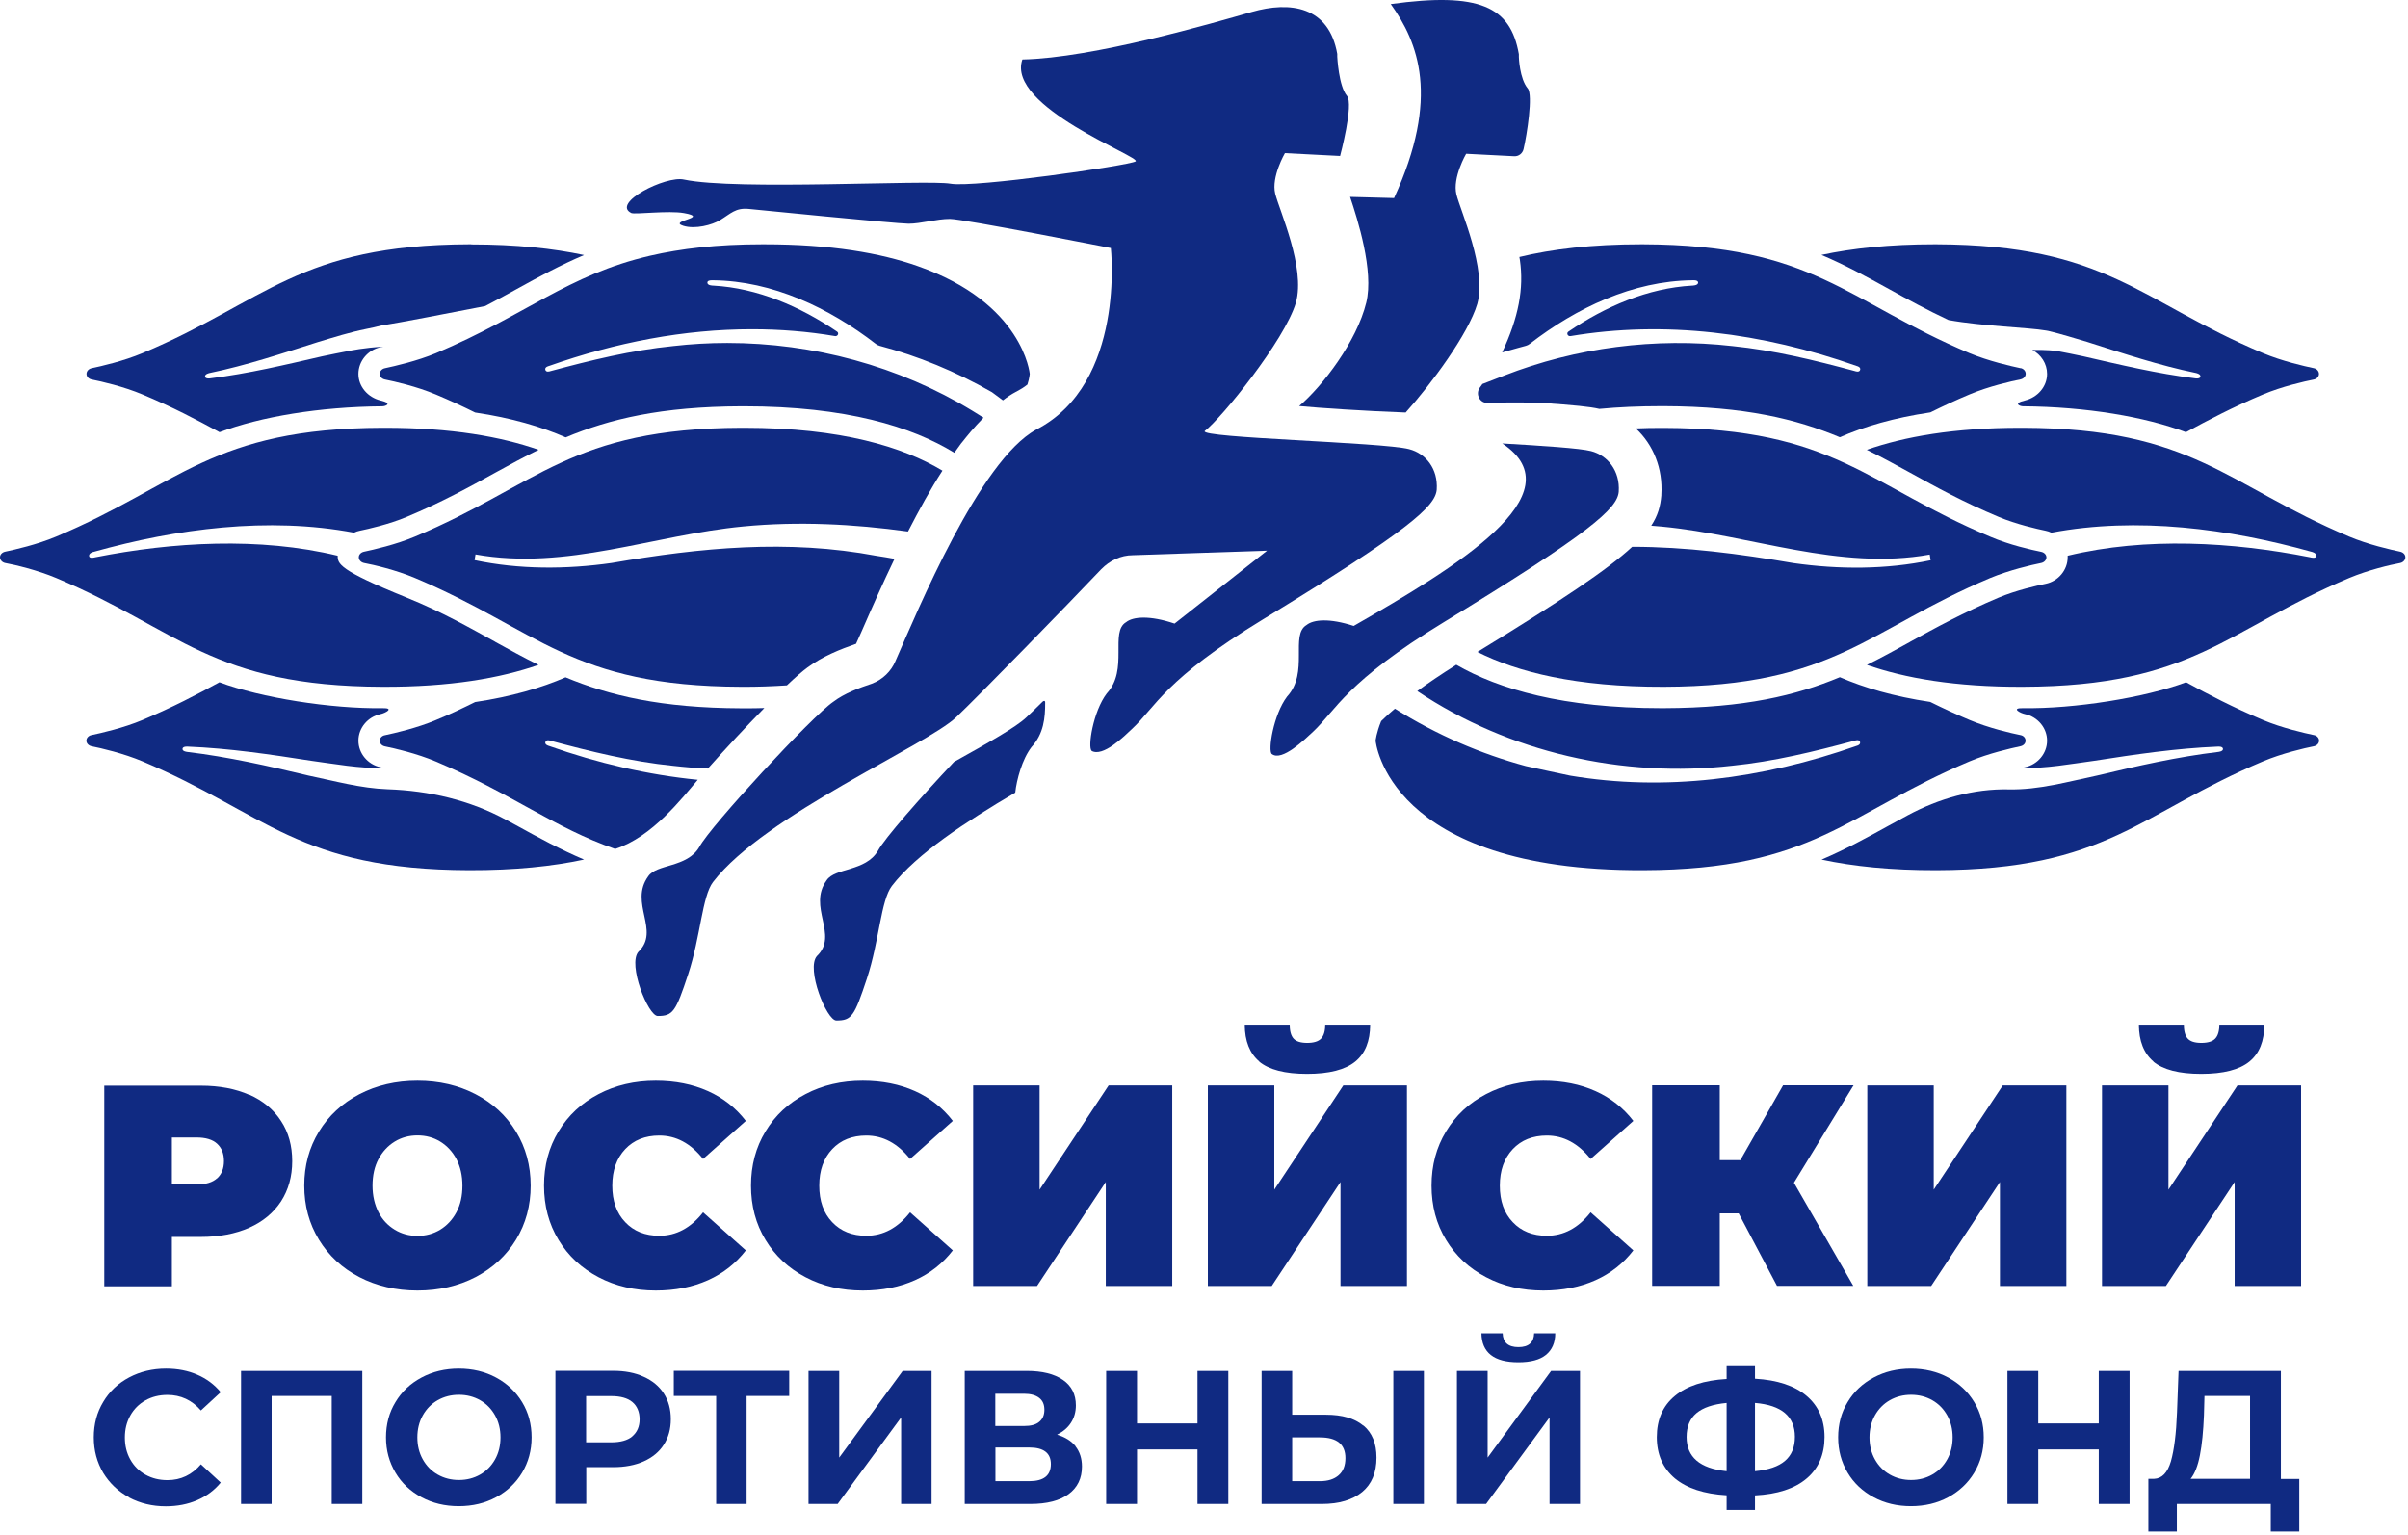 <?xml version="1.0" encoding="UTF-8"?> <svg xmlns="http://www.w3.org/2000/svg" viewBox="0 0 171.00 109.00" data-guides="{&quot;vertical&quot;:[],&quot;horizontal&quot;:[]}"><defs></defs><path fill="#102a82" stroke="none" fill-opacity="1" stroke-width="1" stroke-opacity="1" color="rgb(51, 51, 51)" id="tSvgda4da187f2" title="Path 79" d="M17.698 77.748C18.673 78.18 19.427 78.806 19.96 79.625C20.494 80.434 20.751 81.391 20.751 82.476C20.751 83.561 20.485 84.509 19.96 85.328C19.427 86.137 18.682 86.763 17.698 87.204C16.723 87.636 15.573 87.857 14.257 87.857C13.574 87.857 12.89 87.857 12.206 87.857C12.206 89.025 12.206 90.194 12.206 91.362C10.606 91.362 9.005 91.362 7.405 91.362C7.405 86.612 7.405 81.863 7.405 77.114C9.692 77.114 11.979 77.114 14.267 77.114C15.582 77.114 16.732 77.334 17.707 77.767C17.704 77.76 17.701 77.754 17.698 77.748ZM15.416 83.7C15.738 83.405 15.904 83 15.904 82.467C15.904 81.933 15.738 81.529 15.416 81.234C15.094 80.94 14.607 80.793 13.954 80.793C13.371 80.793 12.789 80.793 12.206 80.793C12.206 81.906 12.206 83.019 12.206 84.132C12.789 84.132 13.371 84.132 13.954 84.132C14.607 84.132 15.094 83.985 15.416 83.69C15.416 83.693 15.416 83.696 15.416 83.7Z"></path><path fill="#102a82" stroke="none" fill-opacity="1" stroke-width="1" stroke-opacity="1" color="rgb(51, 51, 51)" id="tSvga6a775f712" title="Path 80" d="M25.516 90.709C24.293 90.074 23.336 89.182 22.646 88.05C21.956 86.919 21.607 85.641 21.607 84.215C21.607 82.789 21.956 81.51 22.646 80.379C23.336 79.248 24.293 78.365 25.516 77.721C26.739 77.086 28.11 76.764 29.646 76.764C31.182 76.764 32.553 77.086 33.776 77.721C34.999 78.356 35.956 79.248 36.646 80.379C37.336 81.51 37.685 82.789 37.685 84.215C37.685 85.641 37.336 86.919 36.646 88.05C35.956 89.182 34.999 90.065 33.776 90.709C32.553 91.343 31.173 91.665 29.646 91.665C28.119 91.665 26.739 91.343 25.516 90.709ZM31.265 87.342C31.743 87.048 32.13 86.634 32.415 86.1C32.7 85.567 32.838 84.941 32.838 84.215C32.838 83.488 32.691 82.872 32.415 82.329C32.13 81.796 31.743 81.382 31.265 81.087C30.787 80.793 30.244 80.646 29.646 80.646C29.048 80.646 28.506 80.793 28.027 81.087C27.549 81.382 27.163 81.796 26.877 82.329C26.592 82.863 26.454 83.497 26.454 84.215C26.454 84.932 26.602 85.558 26.877 86.1C27.153 86.643 27.549 87.048 28.027 87.342C28.506 87.636 29.048 87.784 29.646 87.784C30.244 87.784 30.777 87.636 31.265 87.342Z"></path><path fill="#102a82" stroke="none" fill-opacity="1" stroke-width="1" stroke-opacity="1" color="rgb(51, 51, 51)" id="tSvg4fa9d04f78" title="Path 81" d="M42.505 90.718C41.3 90.083 40.353 89.209 39.663 88.069C38.973 86.938 38.633 85.65 38.633 84.215C38.633 82.78 38.973 81.492 39.663 80.361C40.344 79.229 41.291 78.346 42.505 77.712C43.71 77.077 45.072 76.764 46.571 76.764C47.951 76.764 49.192 77.013 50.278 77.5C51.363 77.987 52.255 78.696 52.964 79.616C51.952 80.517 50.94 81.418 49.928 82.32C49.045 81.207 48.006 80.655 46.819 80.655C45.817 80.655 45.007 80.977 44.4 81.621C43.793 82.265 43.48 83.129 43.48 84.215C43.48 85.3 43.784 86.165 44.4 86.809C45.007 87.453 45.817 87.775 46.819 87.775C48.015 87.775 49.054 87.223 49.928 86.11C50.94 87.011 51.952 87.912 52.964 88.814C52.255 89.734 51.363 90.442 50.278 90.93C49.192 91.417 47.96 91.665 46.571 91.665C45.062 91.665 43.71 91.353 42.505 90.718Z"></path><path fill="#102a82" stroke="none" fill-opacity="1" stroke-width="1" stroke-opacity="1" color="rgb(51, 51, 51)" id="tSvg1719e529fb8" title="Path 82" d="M57.204 90.718C55.999 90.083 55.052 89.209 54.362 88.069C53.672 86.938 53.332 85.65 53.332 84.215C53.332 82.78 53.672 81.492 54.362 80.361C55.043 79.229 55.99 78.346 57.204 77.712C58.409 77.077 59.771 76.764 61.27 76.764C62.65 76.764 63.891 77.013 64.977 77.5C66.062 77.987 66.954 78.696 67.663 79.616C66.651 80.517 65.639 81.418 64.627 82.32C63.744 81.207 62.705 80.655 61.518 80.655C60.516 80.655 59.706 80.977 59.099 81.621C58.492 82.265 58.179 83.129 58.179 84.215C58.179 85.3 58.483 86.165 59.099 86.809C59.706 87.453 60.516 87.775 61.518 87.775C62.714 87.775 63.753 87.223 64.627 86.11C65.639 87.011 66.651 87.912 67.663 88.814C66.954 89.734 66.062 90.442 64.977 90.93C63.891 91.417 62.659 91.665 61.27 91.665C59.761 91.665 58.409 91.353 57.204 90.718Z"></path><path fill="#102a82" stroke="none" fill-opacity="1" stroke-width="1" stroke-opacity="1" color="rgb(51, 51, 51)" id="tSvg17415f6bbc" title="Path 83" d="M69.107 77.095C70.68 77.095 72.252 77.095 73.825 77.095C73.825 79.563 73.825 82.032 73.825 84.5C75.46 82.032 77.094 79.563 78.728 77.095C80.234 77.095 81.739 77.095 83.245 77.095C83.245 81.845 83.245 86.594 83.245 91.343C81.672 91.343 80.099 91.343 78.526 91.343C78.526 88.881 78.526 86.419 78.526 83.957C76.898 86.419 75.269 88.881 73.641 91.343C72.13 91.343 70.618 91.343 69.107 91.343C69.107 86.594 69.107 81.845 69.107 77.095Z"></path><path fill="#102a82" stroke="none" fill-opacity="1" stroke-width="1" stroke-opacity="1" color="rgb(51, 51, 51)" id="tSvgea8991a5d3" title="Path 84" d="M85.774 77.095C87.347 77.095 88.92 77.095 90.493 77.095C90.493 79.563 90.493 82.032 90.493 84.5C92.127 82.032 93.761 79.563 95.395 77.095C96.901 77.095 98.406 77.095 99.912 77.095C99.912 81.845 99.912 86.594 99.912 91.343C98.339 91.343 96.766 91.343 95.193 91.343C95.193 88.881 95.193 86.419 95.193 83.957C93.565 86.419 91.937 88.881 90.309 91.343C88.797 91.343 87.286 91.343 85.774 91.343C85.774 86.594 85.774 81.845 85.774 77.095ZM89.435 75.403C88.745 74.823 88.396 73.94 88.396 72.781C89.46 72.781 90.523 72.781 91.587 72.781C91.587 73.241 91.679 73.572 91.863 73.775C92.047 73.977 92.369 74.078 92.829 74.078C93.289 74.078 93.62 73.977 93.813 73.775C94.007 73.572 94.108 73.241 94.108 72.781C95.172 72.781 96.236 72.781 97.299 72.781C97.299 73.949 96.95 74.823 96.242 75.403C95.533 75.982 94.393 76.277 92.82 76.277C91.247 76.277 90.116 75.982 89.417 75.403C89.423 75.403 89.429 75.403 89.435 75.403Z"></path><path fill="#102a82" stroke="none" fill-opacity="1" stroke-width="1" stroke-opacity="1" color="rgb(51, 51, 51)" id="tSvgc911a0fe88" title="Path 85" d="M105.532 90.718C104.327 90.083 103.38 89.209 102.69 88.069C102 86.938 101.659 85.65 101.659 84.215C101.659 82.78 102 81.492 102.69 80.361C103.37 79.229 104.318 78.346 105.532 77.712C106.737 77.077 108.098 76.764 109.598 76.764C110.977 76.764 112.219 77.013 113.304 77.5C114.39 77.987 115.282 78.696 115.99 79.616C114.978 80.517 113.967 81.418 112.955 82.32C112.072 81.207 111.032 80.655 109.846 80.655C108.843 80.655 108.034 80.977 107.427 81.621C106.82 82.265 106.507 83.129 106.507 84.215C106.507 85.3 106.81 86.165 107.427 86.809C108.034 87.453 108.843 87.775 109.846 87.775C111.042 87.775 112.081 87.223 112.955 86.11C113.967 87.011 114.978 87.912 115.99 88.814C115.282 89.734 114.39 90.442 113.304 90.93C112.219 91.417 110.986 91.665 109.598 91.665C108.089 91.665 106.737 91.353 105.532 90.718Z"></path><path fill="#102a82" stroke="none" fill-opacity="1" stroke-width="1" stroke-opacity="1" color="rgb(51, 51, 51)" id="tSvgb05a505512" title="Path 86" d="M127.396 84.012C128.8 86.453 130.205 88.894 131.609 91.334C129.803 91.334 127.997 91.334 126.191 91.334C125.284 89.617 124.376 87.9 123.469 86.183C123.021 86.183 122.574 86.183 122.126 86.183C122.126 87.9 122.126 89.617 122.126 91.334C120.525 91.334 118.925 91.334 117.324 91.334C117.324 86.585 117.324 81.835 117.324 77.086C118.925 77.086 120.525 77.086 122.126 77.086C122.126 78.858 122.126 80.63 122.126 82.403C122.613 82.403 123.101 82.403 123.588 82.403C124.6 80.63 125.612 78.858 126.624 77.086C128.292 77.086 129.96 77.086 131.628 77.086C130.217 79.392 128.807 81.697 127.396 84.003C127.396 84.006 127.396 84.009 127.396 84.012Z"></path><path fill="#102a82" stroke="none" fill-opacity="1" stroke-width="1" stroke-opacity="1" color="rgb(51, 51, 51)" id="tSvg976ee01146" title="Path 87" d="M132.603 77.095C134.176 77.095 135.748 77.095 137.321 77.095C137.321 79.563 137.321 82.032 137.321 84.5C138.955 82.032 140.59 79.563 142.224 77.095C143.729 77.095 145.235 77.095 146.74 77.095C146.74 81.845 146.74 86.594 146.74 91.343C145.167 91.343 143.595 91.343 142.022 91.343C142.022 88.881 142.022 86.419 142.022 83.957C140.394 86.419 138.765 88.881 137.137 91.343C135.626 91.343 134.114 91.343 132.603 91.343C132.603 86.594 132.603 81.845 132.603 77.095Z"></path><path fill="#102a82" stroke="none" fill-opacity="1" stroke-width="1" stroke-opacity="1" color="rgb(51, 51, 51)" id="tSvg1337f8047a" title="Path 88" d="M149.27 77.095C150.843 77.095 152.416 77.095 153.989 77.095C153.989 79.563 153.989 82.032 153.989 84.5C155.623 82.032 157.257 79.563 158.891 77.095C160.397 77.095 161.902 77.095 163.408 77.095C163.408 81.845 163.408 86.594 163.408 91.343C161.835 91.343 160.262 91.343 158.689 91.343C158.689 88.881 158.689 86.419 158.689 83.957C157.061 86.419 155.433 88.881 153.805 91.343C152.293 91.343 150.782 91.343 149.27 91.343C149.27 86.594 149.27 81.845 149.27 77.095ZM152.931 75.403C152.241 74.823 151.891 73.94 151.891 72.781C152.955 72.781 154.019 72.781 155.083 72.781C155.083 73.241 155.175 73.572 155.359 73.775C155.543 73.977 155.865 74.078 156.325 74.078C156.785 74.078 157.116 73.977 157.309 73.775C157.502 73.572 157.603 73.241 157.603 72.781C158.667 72.781 159.731 72.781 160.795 72.781C160.795 73.949 160.446 74.823 159.737 75.403C159.029 75.982 157.889 76.277 156.316 76.277C154.743 76.277 153.611 75.982 152.912 75.403C152.918 75.403 152.925 75.403 152.931 75.403Z"></path><path fill="#102a82" stroke="none" fill-opacity="1" stroke-width="1" stroke-opacity="1" color="rgb(51, 51, 51)" id="tSvg11b45f85b9b" title="Path 89" d="M9.171 106.355C8.389 105.932 7.782 105.352 7.331 104.617C6.889 103.871 6.66 103.034 6.66 102.096C6.66 101.158 6.88 100.321 7.331 99.576C7.772 98.831 8.389 98.251 9.171 97.837C9.953 97.424 10.826 97.212 11.792 97.212C12.611 97.212 13.356 97.359 14.009 97.644C14.671 97.929 15.223 98.343 15.674 98.886C15.205 99.318 14.736 99.751 14.267 100.183C13.632 99.447 12.832 99.079 11.893 99.079C11.305 99.079 10.79 99.208 10.33 99.466C9.87 99.723 9.511 100.082 9.254 100.542C8.996 101.002 8.867 101.526 8.867 102.105C8.867 102.685 8.996 103.209 9.254 103.669C9.511 104.129 9.87 104.488 10.33 104.745C10.79 105.003 11.314 105.132 11.893 105.132C12.841 105.132 13.632 104.755 14.267 104.009C14.736 104.441 15.205 104.874 15.674 105.306C15.223 105.858 14.662 106.272 14 106.557C13.338 106.843 12.592 106.99 11.774 106.99C10.808 106.99 9.943 106.778 9.162 106.364C9.165 106.361 9.168 106.358 9.171 106.355Z"></path><path fill="#102a82" stroke="none" fill-opacity="1" stroke-width="1" stroke-opacity="1" color="rgb(51, 51, 51)" id="tSvgb046c82c19" title="Path 90" d="M25.728 97.377C25.728 100.526 25.728 103.675 25.728 106.824C25.004 106.824 24.28 106.824 23.557 106.824C23.557 104.267 23.557 101.71 23.557 99.153C22.134 99.153 20.712 99.153 19.289 99.153C19.289 101.71 19.289 104.267 19.289 106.824C18.565 106.824 17.842 106.824 17.118 106.824C17.118 103.675 17.118 100.526 17.118 97.377C19.988 97.377 22.858 97.377 25.728 97.377Z"></path><path fill="#102a82" stroke="none" fill-opacity="1" stroke-width="1" stroke-opacity="1" color="rgb(51, 51, 51)" id="tSvg169b84d3a1e" title="Path 91" d="M29.931 106.346C29.14 105.923 28.524 105.343 28.082 104.598C27.641 103.853 27.411 103.025 27.411 102.096C27.411 101.167 27.632 100.33 28.082 99.594C28.524 98.849 29.14 98.27 29.931 97.847C30.722 97.424 31.605 97.212 32.58 97.212C33.555 97.212 34.448 97.424 35.229 97.847C36.011 98.27 36.628 98.849 37.078 99.594C37.529 100.339 37.75 101.167 37.75 102.096C37.75 103.025 37.52 103.862 37.078 104.598C36.628 105.343 36.011 105.923 35.229 106.346C34.448 106.769 33.565 106.98 32.58 106.98C31.596 106.98 30.713 106.769 29.931 106.346ZM34.098 104.736C34.549 104.479 34.898 104.12 35.156 103.66C35.413 103.2 35.542 102.676 35.542 102.096C35.542 101.517 35.413 100.992 35.156 100.532C34.898 100.073 34.549 99.714 34.098 99.456C33.647 99.199 33.141 99.07 32.59 99.07C32.038 99.07 31.532 99.199 31.081 99.456C30.63 99.714 30.281 100.073 30.023 100.532C29.766 100.992 29.637 101.517 29.637 102.096C29.637 102.676 29.766 103.2 30.023 103.66C30.281 104.12 30.63 104.479 31.081 104.736C31.532 104.994 32.038 105.122 32.59 105.122C33.141 105.122 33.647 104.994 34.098 104.736Z"></path><path fill="#102a82" stroke="none" fill-opacity="1" stroke-width="1" stroke-opacity="1" color="rgb(51, 51, 51)" id="tSvg11eb9418aa5" title="Path 92" d="M45.715 97.791C46.332 98.067 46.81 98.463 47.141 98.978C47.472 99.493 47.638 100.1 47.638 100.799C47.638 101.498 47.472 102.096 47.141 102.611C46.81 103.126 46.332 103.522 45.715 103.798C45.099 104.074 44.373 104.212 43.535 104.212C42.901 104.212 42.266 104.212 41.632 104.212C41.632 105.08 41.632 105.947 41.632 106.815C40.902 106.815 40.172 106.815 39.442 106.815C39.442 103.666 39.442 100.517 39.442 97.368C40.807 97.368 42.171 97.368 43.535 97.368C44.373 97.368 45.099 97.506 45.715 97.791ZM44.906 102.013C45.246 101.728 45.421 101.323 45.421 100.808C45.421 100.293 45.246 99.87 44.906 99.585C44.566 99.3 44.06 99.162 43.407 99.162C42.812 99.162 42.217 99.162 41.622 99.162C41.622 100.257 41.622 101.351 41.622 102.446C42.217 102.446 42.812 102.446 43.407 102.446C44.06 102.446 44.566 102.308 44.906 102.023C44.906 102.02 44.906 102.016 44.906 102.013Z"></path><path fill="#102a82" stroke="none" fill-opacity="1" stroke-width="1" stroke-opacity="1" color="rgb(51, 51, 51)" id="tSvg2546ce5b98" title="Path 93" d="M56.045 99.153C55.036 99.153 54.028 99.153 53.019 99.153C53.019 101.71 53.019 104.267 53.019 106.824C52.298 106.824 51.578 106.824 50.857 106.824C50.857 104.267 50.857 101.71 50.857 99.153C49.855 99.153 48.852 99.153 47.849 99.153C47.849 98.558 47.849 97.963 47.849 97.368C50.581 97.368 53.313 97.368 56.045 97.368C56.045 97.963 56.045 98.558 56.045 99.153Z"></path><path fill="#102a82" stroke="none" fill-opacity="1" stroke-width="1" stroke-opacity="1" color="rgb(51, 51, 51)" id="tSvg8e8399d1d2" title="Path 94" d="M57.425 97.377C58.149 97.377 58.872 97.377 59.596 97.377C59.596 99.429 59.596 101.48 59.596 103.531C61.098 101.48 62.6 99.429 64.103 97.377C64.787 97.377 65.47 97.377 66.154 97.377C66.154 100.526 66.154 103.675 66.154 106.824C65.434 106.824 64.713 106.824 63.992 106.824C63.992 104.776 63.992 102.728 63.992 100.68C62.49 102.728 60.988 104.776 59.485 106.824C58.795 106.824 58.106 106.824 57.416 106.824C57.416 103.675 57.416 100.526 57.416 97.377C57.419 97.377 57.422 97.377 57.425 97.377Z"></path><path fill="#102a82" stroke="none" fill-opacity="1" stroke-width="1" stroke-opacity="1" color="rgb(51, 51, 51)" id="tSvg139e7434d55" title="Path 95" d="M76.373 102.731C76.677 103.117 76.833 103.595 76.833 104.166C76.833 105.003 76.52 105.656 75.886 106.125C75.251 106.594 74.341 106.824 73.163 106.824C71.612 106.824 70.06 106.824 68.509 106.824C68.509 103.675 68.509 100.526 68.509 97.377C69.978 97.377 71.446 97.377 72.915 97.377C74.009 97.377 74.865 97.589 75.481 98.012C76.097 98.435 76.401 99.042 76.401 99.824C76.401 100.293 76.281 100.707 76.051 101.057C75.821 101.415 75.49 101.691 75.067 101.903C75.647 102.078 76.088 102.354 76.392 102.74C76.386 102.737 76.379 102.734 76.373 102.731ZM70.68 101.287C71.36 101.287 72.041 101.287 72.722 101.287C73.2 101.287 73.559 101.195 73.798 100.992C74.037 100.799 74.166 100.514 74.166 100.137C74.166 99.76 74.046 99.484 73.798 99.291C73.549 99.097 73.191 98.996 72.722 98.996C72.041 98.996 71.36 98.996 70.68 98.996C70.68 99.763 70.68 100.529 70.68 101.296C70.68 101.293 70.68 101.29 70.68 101.287ZM74.626 103.991C74.626 103.209 74.111 102.814 73.09 102.814C72.289 102.814 71.489 102.814 70.689 102.814C70.689 103.611 70.689 104.408 70.689 105.205C71.489 105.205 72.289 105.205 73.09 105.205C74.12 105.205 74.626 104.8 74.626 103.991Z"></path><path fill="#102a82" stroke="none" fill-opacity="1" stroke-width="1" stroke-opacity="1" color="rgb(51, 51, 51)" id="tSvgf424575fb5" title="Path 96" d="M87.227 97.377C87.227 100.526 87.227 103.675 87.227 106.824C86.498 106.824 85.768 106.824 85.038 106.824C85.038 105.533 85.038 104.243 85.038 102.952C83.606 102.952 82.174 102.952 80.743 102.952C80.743 104.243 80.743 105.533 80.743 106.824C80.013 106.824 79.283 106.824 78.553 106.824C78.553 103.675 78.553 100.526 78.553 97.377C79.283 97.377 80.013 97.377 80.743 97.377C80.743 98.619 80.743 99.861 80.743 101.103C82.174 101.103 83.606 101.103 85.038 101.103C85.038 99.861 85.038 98.619 85.038 97.377C85.768 97.377 86.498 97.377 87.227 97.377Z"></path><path fill="#102a82" stroke="none" fill-opacity="1" stroke-width="1" stroke-opacity="1" color="rgb(51, 51, 51)" id="tSvgcca55feb57" title="Path 97" d="M96.821 101.25C97.437 101.765 97.75 102.519 97.75 103.531C97.75 104.598 97.41 105.417 96.729 105.978C96.049 106.539 95.092 106.824 93.859 106.824C92.437 106.824 91.014 106.824 89.591 106.824C89.591 103.675 89.591 100.526 89.591 97.377C90.315 97.377 91.038 97.377 91.762 97.377C91.762 98.414 91.762 99.45 91.762 100.486C92.562 100.486 93.363 100.486 94.163 100.486C95.313 100.486 96.196 100.744 96.812 101.259C96.815 101.256 96.818 101.253 96.821 101.25ZM95.064 104.782C95.386 104.506 95.543 104.101 95.543 103.568C95.543 102.584 94.936 102.096 93.731 102.096C93.074 102.096 92.418 102.096 91.762 102.096C91.762 103.132 91.762 104.169 91.762 105.205C92.418 105.205 93.074 105.205 93.731 105.205C94.301 105.205 94.742 105.067 95.064 104.782ZM98.946 97.377C99.67 97.377 100.393 97.377 101.117 97.377C101.117 100.526 101.117 103.675 101.117 106.824C100.393 106.824 99.67 106.824 98.946 106.824C98.946 103.675 98.946 100.526 98.946 97.377Z"></path><path fill="#102a82" stroke="none" fill-opacity="1" stroke-width="1" stroke-opacity="1" color="rgb(51, 51, 51)" id="tSvg2f89804b38" title="Path 98" d="M103.471 97.377C104.195 97.377 104.918 97.377 105.642 97.377C105.642 99.429 105.642 101.48 105.642 103.531C107.144 101.48 108.647 99.429 110.149 97.377C110.833 97.377 111.517 97.377 112.201 97.377C112.201 100.526 112.201 103.675 112.201 106.824C111.48 106.824 110.76 106.824 110.039 106.824C110.039 104.776 110.039 102.728 110.039 100.68C108.537 102.728 107.034 104.776 105.532 106.824C104.842 106.824 104.152 106.824 103.462 106.824C103.462 103.675 103.462 100.526 103.462 97.377C103.465 97.377 103.468 97.377 103.471 97.377ZM105.21 94.701C105.71 94.701 106.209 94.701 106.709 94.701C106.728 95.354 107.105 95.685 107.831 95.685C108.19 95.685 108.466 95.602 108.65 95.437C108.843 95.271 108.935 95.023 108.944 94.701C109.444 94.701 109.944 94.701 110.444 94.701C110.444 95.372 110.214 95.887 109.781 96.237C109.349 96.587 108.696 96.761 107.822 96.761C106.093 96.761 105.219 96.071 105.201 94.692C105.204 94.695 105.207 94.698 105.21 94.701Z"></path><path fill="#102a82" stroke="none" fill-opacity="1" stroke-width="1" stroke-opacity="1" color="rgb(51, 51, 51)" id="tSvgd206c05c96" title="Path 99" d="M128.288 105.021C127.442 105.739 126.219 106.134 124.628 106.217C124.628 106.56 124.628 106.904 124.628 107.247C123.956 107.247 123.285 107.247 122.613 107.247C122.613 106.901 122.613 106.554 122.613 106.208C121.013 106.116 119.789 105.711 118.934 105.003C118.088 104.285 117.655 103.31 117.655 102.078C117.655 100.845 118.078 99.861 118.934 99.153C119.78 98.444 121.013 98.04 122.613 97.948C122.613 97.623 122.613 97.298 122.613 96.973C123.285 96.973 123.956 96.973 124.628 96.973C124.628 97.292 124.628 97.61 124.628 97.929C126.219 98.021 127.442 98.426 128.288 99.144C129.135 99.861 129.567 100.836 129.567 102.069C129.567 103.301 129.144 104.304 128.288 105.021ZM122.613 104.497C122.613 102.881 122.613 101.265 122.613 99.649C121.647 99.741 120.939 99.981 120.47 100.376C120.001 100.772 119.771 101.333 119.771 102.069C119.771 103.494 120.718 104.304 122.604 104.497C122.607 104.497 122.61 104.497 122.613 104.497ZM126.762 103.761C127.231 103.356 127.461 102.795 127.461 102.05C127.461 100.606 126.513 99.806 124.628 99.649C124.628 101.265 124.628 102.881 124.628 104.497C125.584 104.405 126.292 104.166 126.762 103.761Z"></path><path fill="#102a82" stroke="none" fill-opacity="1" stroke-width="1" stroke-opacity="1" color="rgb(51, 51, 51)" id="tSvgdabeae51c7" title="Path 100" d="M133.053 106.346C132.262 105.923 131.646 105.343 131.204 104.598C130.763 103.853 130.533 103.025 130.533 102.096C130.533 101.167 130.754 100.33 131.204 99.594C131.646 98.849 132.262 98.27 133.053 97.847C133.844 97.424 134.727 97.212 135.702 97.212C136.677 97.212 137.57 97.424 138.352 97.847C139.133 98.27 139.75 98.849 140.2 99.594C140.651 100.339 140.872 101.167 140.872 102.096C140.872 103.025 140.642 103.862 140.2 104.598C139.75 105.343 139.133 105.923 138.352 106.346C137.57 106.769 136.687 106.98 135.702 106.98C134.718 106.98 133.835 106.769 133.053 106.346ZM137.22 104.736C137.671 104.479 138.02 104.12 138.278 103.66C138.535 103.2 138.664 102.676 138.664 102.096C138.664 101.517 138.535 100.992 138.278 100.532C138.02 100.073 137.671 99.714 137.22 99.456C136.769 99.199 136.263 99.07 135.712 99.07C135.16 99.07 134.654 99.199 134.203 99.456C133.752 99.714 133.403 100.073 133.145 100.532C132.888 100.992 132.759 101.517 132.759 102.096C132.759 102.676 132.888 103.2 133.145 103.66C133.403 104.12 133.752 104.479 134.203 104.736C134.654 104.994 135.16 105.122 135.712 105.122C136.263 105.122 136.769 104.994 137.22 104.736Z"></path><path fill="#102a82" stroke="none" fill-opacity="1" stroke-width="1" stroke-opacity="1" color="rgb(51, 51, 51)" id="tSvg13be01d6045" title="Path 101" d="M151.229 97.377C151.229 100.526 151.229 103.675 151.229 106.824C150.499 106.824 149.77 106.824 149.04 106.824C149.04 105.533 149.04 104.243 149.04 102.952C147.608 102.952 146.176 102.952 144.744 102.952C144.744 104.243 144.744 105.533 144.744 106.824C144.014 106.824 143.285 106.824 142.555 106.824C142.555 103.675 142.555 100.526 142.555 97.377C143.285 97.377 144.014 97.377 144.744 97.377C144.744 98.619 144.744 99.861 144.744 101.103C146.176 101.103 147.608 101.103 149.04 101.103C149.04 99.861 149.04 98.619 149.04 97.377C149.77 97.377 150.499 97.377 151.229 97.377Z"></path><path fill="#102a82" stroke="none" fill-opacity="1" stroke-width="1" stroke-opacity="1" color="rgb(51, 51, 51)" id="tSvg1467fd5a151" title="Path 102" d="M163.279 105.04C163.279 106.288 163.279 107.535 163.279 108.783C162.604 108.783 161.93 108.783 161.255 108.783C161.255 108.13 161.255 107.477 161.255 106.824C159.032 106.824 156.809 106.824 154.586 106.824C154.586 107.477 154.586 108.13 154.586 108.783C153.912 108.783 153.237 108.783 152.563 108.783C152.563 107.535 152.563 106.288 152.563 105.04C152.695 105.04 152.826 105.04 152.958 105.04C153.529 105.021 153.924 104.607 154.163 103.798C154.393 102.988 154.54 101.829 154.596 100.33C154.633 99.346 154.669 98.362 154.706 97.377C157.128 97.377 159.551 97.377 161.973 97.377C161.973 99.935 161.973 102.492 161.973 105.049C162.414 105.049 162.856 105.049 163.297 105.049C163.291 105.046 163.285 105.043 163.279 105.04ZM156.224 103.356C156.076 104.12 155.856 104.681 155.561 105.04C156.968 105.04 158.376 105.04 159.783 105.04C159.783 103.078 159.783 101.115 159.783 99.153C158.704 99.153 157.625 99.153 156.546 99.153C156.534 99.612 156.521 100.072 156.509 100.532C156.463 101.655 156.371 102.602 156.224 103.356Z"></path><path fill="#102a82" stroke="none" fill-opacity="1" stroke-width="1" stroke-opacity="1" color="rgb(51, 51, 51)" id="tSvg153c6f8b9a3" title="Path 103" d="M35.165 45.591C36.195 46.161 37.198 46.713 38.237 47.228C35.551 48.166 31.973 48.801 27.172 48.783C15.048 48.746 12.749 44.745 3.992 41.056C2.64 40.486 1.058 40.118 0.359 39.989C0.156 39.943 0 39.778 0 39.584C0 39.391 0.156 39.235 0.359 39.189C1.058 39.042 2.64 38.683 3.992 38.113C12.74 34.434 15.048 30.423 27.172 30.386C27.23 30.386 27.288 30.386 27.346 30.386C32.065 30.386 35.597 31.021 38.246 31.95C37.207 32.456 36.205 33.008 35.165 33.578C33.307 34.608 31.366 35.675 28.883 36.715C27.641 37.239 26.132 37.579 25.544 37.699C25.396 37.727 25.268 37.773 25.139 37.837C19.05 36.687 12.537 37.552 6.65 39.198C6.65 39.198 6.282 39.272 6.328 39.511C6.365 39.704 6.761 39.584 6.761 39.584C12.252 38.499 18.424 38.131 23.98 39.474C23.98 40.035 24.026 40.486 28.892 42.454C31.394 43.466 33.316 44.57 35.174 45.591C35.171 45.591 35.168 45.591 35.165 45.591Z"></path><path fill="#102a82" stroke="none" fill-opacity="1" stroke-width="1" stroke-opacity="1" color="rgb(51, 51, 51)" id="tSvg15af8b0d446" title="Path 104" d="M33.463 17.352C33.411 17.352 33.359 17.352 33.307 17.352C21.193 17.398 18.884 21.399 10.127 25.079C8.775 25.649 7.202 26.008 6.503 26.155C6.292 26.201 6.144 26.367 6.144 26.56C6.144 26.753 6.292 26.909 6.503 26.955C7.202 27.093 8.775 27.452 10.127 28.022C12.261 28.915 14 29.834 15.591 30.699C18.507 29.604 22.655 28.896 27.163 28.859C27.365 28.859 27.917 28.657 27.015 28.445C26.123 28.225 25.452 27.461 25.452 26.56C25.452 25.658 26.114 24.858 27.015 24.665C27.061 24.665 27.107 24.646 27.172 24.637C27.172 24.637 27.19 24.628 27.209 24.628C25.921 24.683 24.799 24.922 24.799 24.922C24.146 25.042 23.502 25.18 22.876 25.309C20.273 25.907 17.633 26.541 14.947 26.872C14.947 26.872 14.579 26.937 14.561 26.744C14.543 26.56 14.883 26.495 14.883 26.495C17.504 25.953 20.034 25.106 22.61 24.288C23.713 23.957 24.845 23.598 25.994 23.368C26.372 23.294 26.749 23.212 27.126 23.11C27.135 23.11 27.144 23.11 27.163 23.11C28.248 22.945 32.295 22.163 34.457 21.74C35.22 21.344 35.938 20.949 36.655 20.553C38.256 19.67 39.783 18.833 41.475 18.116C39.286 17.647 36.637 17.361 33.463 17.361C33.463 17.358 33.463 17.355 33.463 17.352Z"></path><path fill="#102a82" stroke="none" fill-opacity="1" stroke-width="1" stroke-opacity="1" color="rgb(51, 51, 51)" id="tSvga67219016d" title="Path 105" d="M41.475 61.053C39.249 61.532 36.554 61.817 33.307 61.808C21.193 61.771 18.884 57.77 10.127 54.081C8.775 53.511 7.193 53.143 6.494 53.005C6.292 52.959 6.135 52.803 6.135 52.609C6.135 52.416 6.292 52.251 6.494 52.214C7.193 52.067 8.775 51.708 10.127 51.138C12.243 50.245 13.991 49.335 15.582 48.461C18.489 49.556 23.529 50.356 27.163 50.301C28.036 50.282 27.374 50.65 27.015 50.724C26.114 50.917 25.452 51.708 25.452 52.609C25.452 53.511 26.114 54.302 27.015 54.495C27.089 54.513 27.172 54.523 27.282 54.55C25.562 54.596 23.732 54.256 22.085 54.035C19.197 53.584 16.272 53.152 13.338 53.032C13.338 53.032 12.979 52.996 12.96 53.189C12.942 53.382 13.31 53.41 13.31 53.41C16.217 53.759 19.05 54.403 21.892 55.084C23.759 55.47 25.626 55.994 27.53 56.059C30.474 56.16 33.371 56.831 35.956 58.239C36.186 58.367 36.425 58.496 36.655 58.616C38.256 59.499 39.783 60.336 41.475 61.053Z"></path><path fill="#102a82" stroke="none" fill-opacity="1" stroke-width="1" stroke-opacity="1" color="rgb(51, 51, 51)" id="tSvg6e15968b8a" title="Path 106" d="M38.725 52.701C38.67 52.904 38.964 52.977 38.964 52.977C42.459 54.21 46.01 55.038 49.551 55.387C48.484 56.629 46.332 59.453 43.683 60.299C39.332 58.791 36.379 56.381 30.952 54.09C29.6 53.52 28.018 53.152 27.328 53.014C27.116 52.968 26.969 52.812 26.969 52.618C26.969 52.425 27.116 52.26 27.328 52.223C28.018 52.076 29.6 51.717 30.952 51.147C31.964 50.733 32.884 50.291 33.739 49.868C36.333 49.482 38.44 48.856 40.16 48.111C43.26 49.399 46.93 50.291 52.651 50.31C52.712 50.31 52.774 50.31 52.835 50.31C53.332 50.31 53.81 50.31 54.279 50.291C52.991 51.597 51.547 53.152 50.269 54.587C49.441 54.559 48.622 54.486 47.803 54.394C44.86 54.099 41.972 53.391 39.074 52.609C39.074 52.609 38.789 52.499 38.734 52.711C38.731 52.707 38.728 52.704 38.725 52.701Z"></path><path fill="#102a82" stroke="none" fill-opacity="1" stroke-width="1" stroke-opacity="1" color="rgb(51, 51, 51)" id="tSvgdeefdba2a8" title="Path 107" d="M65.161 18.898C62.521 17.969 58.989 17.352 54.288 17.352C54.236 17.352 54.184 17.352 54.132 17.352C50.876 17.352 48.328 17.665 46.175 18.162C40.307 19.523 37.354 22.384 30.952 25.088C29.6 25.649 28.018 26.008 27.328 26.155C27.116 26.201 26.969 26.367 26.969 26.56C26.969 26.753 27.116 26.909 27.328 26.955C28.018 27.093 29.6 27.452 30.952 28.022C31.964 28.445 32.884 28.878 33.739 29.301C36.342 29.687 38.449 30.313 40.169 31.067C43.269 29.77 46.939 28.878 52.651 28.859C52.712 28.859 52.774 28.859 52.835 28.859C60.092 28.859 64.765 30.313 67.773 32.161C67.929 31.941 68.086 31.72 68.242 31.509C68.27 31.472 68.306 31.435 68.334 31.398C68.647 31.003 69.144 30.377 69.843 29.669C69.576 29.503 69.309 29.338 69.042 29.172C63.836 25.999 57.747 24.361 51.639 24.361C50.351 24.361 49.073 24.435 47.794 24.582C44.851 24.877 41.963 25.585 39.065 26.367C39.065 26.367 38.992 26.394 38.909 26.394C38.835 26.394 38.752 26.367 38.725 26.265C38.67 26.063 38.973 25.999 38.973 25.999C43.738 24.315 48.594 23.386 53.396 23.386C55.383 23.386 57.361 23.543 59.31 23.874C59.32 23.874 59.329 23.874 59.338 23.874C59.504 23.874 59.596 23.653 59.439 23.552C56.818 21.767 53.792 20.461 50.655 20.287C50.652 20.287 50.649 20.287 50.646 20.287C50.591 20.287 50.232 20.277 50.232 20.075C50.232 19.928 50.434 19.909 50.554 19.909C50.584 19.909 50.615 19.909 50.646 19.909C54.859 19.955 58.869 21.86 62.19 24.426C62.272 24.49 62.364 24.536 62.466 24.564C65.197 25.29 67.856 26.376 70.441 27.857C70.701 28.05 70.962 28.243 71.222 28.436C71.517 28.206 71.82 28.004 72.133 27.838C72.151 27.829 72.17 27.82 72.188 27.811C72.464 27.664 72.722 27.507 72.961 27.314C73.108 26.845 73.126 26.56 73.126 26.56C73.126 26.56 72.685 21.528 65.161 18.898Z"></path><path fill="#102a82" stroke="none" fill-opacity="1" stroke-width="1" stroke-opacity="1" color="rgb(51, 51, 51)" id="tSvg18696c69c6a" title="Path 108" d="M33.767 39.382C33.745 39.517 33.724 39.652 33.703 39.787C36.867 40.458 40.206 40.449 43.434 39.989C49.763 38.895 55.944 38.297 62.254 39.483C62.677 39.548 63.1 39.612 63.523 39.695C62.714 41.378 61.932 43.135 61.159 44.91C61.021 45.214 60.902 45.49 60.791 45.729C59.678 46.115 58.409 46.621 57.342 47.412C57.002 47.661 56.487 48.102 55.88 48.682C54.868 48.746 53.792 48.792 52.651 48.783C40.537 48.746 38.228 44.745 29.471 41.056C28.119 40.486 26.537 40.118 25.847 39.989C25.636 39.943 25.479 39.778 25.479 39.584C25.479 39.391 25.636 39.235 25.847 39.189C26.537 39.042 28.119 38.683 29.471 38.113C38.219 34.434 40.537 30.423 52.651 30.386C52.709 30.386 52.767 30.386 52.826 30.386C59.761 30.386 64.149 31.757 66.927 33.431C66.081 34.737 65.28 36.2 64.48 37.754C60.608 37.221 56.689 37.018 52.78 37.395C46.396 38.002 40.224 40.541 33.767 39.382Z"></path><path fill="#102a82" stroke="none" fill-opacity="1" stroke-width="1" stroke-opacity="1" color="rgb(51, 51, 51)" id="tSvg79d3a49c40" title="Path 109" d="M135.647 45.591C134.617 46.161 133.614 46.713 132.575 47.228C135.261 48.166 138.839 48.801 143.64 48.783C155.764 48.746 158.063 44.745 166.82 41.056C168.172 40.486 169.754 40.118 170.453 39.989C170.656 39.943 170.812 39.778 170.812 39.584C170.812 39.391 170.656 39.235 170.453 39.189C169.754 39.042 168.172 38.683 166.82 38.113C158.073 34.434 155.764 30.423 143.64 30.386C143.582 30.386 143.524 30.386 143.466 30.386C138.747 30.386 135.215 31.021 132.566 31.95C133.605 32.456 134.608 33.008 135.647 33.578C137.505 34.608 139.446 35.675 141.93 36.715C143.171 37.239 144.68 37.579 145.269 37.699C145.416 37.727 145.544 37.773 145.673 37.837C151.762 36.687 158.275 37.552 164.162 39.198C164.162 39.198 164.53 39.272 164.484 39.511C164.447 39.704 164.051 39.584 164.051 39.584C158.56 38.499 152.388 38.131 146.832 39.474C146.832 39.511 146.832 39.538 146.832 39.584C146.832 40.486 146.17 41.286 145.259 41.47C144.671 41.59 143.162 41.93 141.92 42.454C139.437 43.503 137.496 44.57 135.638 45.591C135.641 45.591 135.644 45.591 135.647 45.591Z"></path><path fill="#102a82" stroke="none" fill-opacity="1" stroke-width="1" stroke-opacity="1" color="rgb(51, 51, 51)" id="tSvga59081a995" title="Path 110" d="M164.327 26.155C163.628 26.008 162.046 25.649 160.694 25.079C151.937 21.399 149.629 17.398 137.514 17.352C137.462 17.352 137.41 17.352 137.358 17.352C134.185 17.352 131.545 17.637 129.346 18.107C131.039 18.824 132.566 19.661 134.166 20.544C135.482 21.271 136.825 22.007 138.37 22.733C140.798 23.175 144.054 23.258 145.296 23.478C145.351 23.488 145.407 23.497 145.453 23.506C146.391 23.727 147.311 24.021 148.221 24.288C150.788 25.106 153.317 25.953 155.948 26.495C155.948 26.495 156.279 26.56 156.261 26.744C156.242 26.937 155.874 26.872 155.874 26.872C153.197 26.541 150.548 25.907 147.945 25.309C147.32 25.18 146.676 25.042 146.023 24.922C146.023 24.922 145.278 24.831 144.321 24.858C144.947 25.189 145.37 25.833 145.37 26.56C145.37 27.461 144.698 28.225 143.806 28.445C142.905 28.657 143.456 28.859 143.659 28.859C148.175 28.896 152.324 29.604 155.23 30.699C156.822 29.834 158.569 28.915 160.694 28.022C162.046 27.452 163.628 27.093 164.327 26.955C164.53 26.909 164.677 26.744 164.677 26.56C164.677 26.367 164.53 26.201 164.327 26.155Z"></path><path fill="#102a82" stroke="none" fill-opacity="1" stroke-width="1" stroke-opacity="1" color="rgb(51, 51, 51)" id="tSvge04fafafe" title="Path 111" d="M129.346 61.053C131.572 61.532 134.267 61.817 137.514 61.808C149.629 61.771 151.937 57.77 160.694 54.081C162.046 53.511 163.628 53.143 164.327 53.005C164.53 52.959 164.686 52.803 164.686 52.609C164.686 52.416 164.53 52.251 164.327 52.214C163.628 52.067 162.046 51.708 160.694 51.138C158.579 50.245 156.831 49.335 155.24 48.461C152.333 49.556 147.292 50.356 143.659 50.301C142.785 50.282 143.447 50.65 143.806 50.724C144.707 50.917 145.37 51.708 145.37 52.609C145.37 53.511 144.707 54.302 143.806 54.495C143.732 54.513 143.65 54.523 143.539 54.55C145.259 54.596 147.09 54.256 148.736 54.035C151.625 53.584 154.55 53.152 157.484 53.032C157.484 53.032 157.843 52.996 157.861 53.189C157.879 53.382 157.512 53.41 157.512 53.41C154.605 53.759 151.772 54.403 148.93 55.084C146.86 55.516 144.781 56.114 142.656 56.068C140.145 56.013 137.68 56.721 135.472 57.908C135.031 58.147 134.589 58.386 134.157 58.625C132.557 59.508 131.03 60.345 129.337 61.063C129.34 61.059 129.343 61.056 129.346 61.053Z"></path><path fill="#102a82" stroke="none" fill-opacity="1" stroke-width="1" stroke-opacity="1" color="rgb(51, 51, 51)" id="tSvg770b0ba28b" title="Path 112" d="M143.843 52.609C143.843 52.803 143.696 52.959 143.484 53.005C142.794 53.152 141.212 53.511 139.86 54.081C131.112 57.77 128.794 61.771 116.68 61.808C98.504 61.872 97.686 52.609 97.686 52.609C97.686 52.609 97.741 52.057 98.081 51.221C98.367 50.944 98.679 50.65 99.056 50.337C102.046 52.214 105.155 53.548 108.347 54.412C108.448 54.431 111.318 55.065 111.511 55.093C118.18 56.215 125.106 55.35 131.848 52.977C131.848 52.977 132.143 52.913 132.087 52.701C132.032 52.499 131.747 52.6 131.747 52.6C128.85 53.382 125.961 54.09 123.018 54.385C115.227 55.277 107.151 53.447 100.648 49.087C101.411 48.525 102.322 47.909 103.416 47.219C106.433 48.958 111.014 50.301 117.977 50.301C118.038 50.301 118.1 50.301 118.161 50.301C123.883 50.282 127.553 49.399 130.652 48.102C132.373 48.847 134.479 49.473 137.073 49.859C137.928 50.282 138.848 50.715 139.86 51.138C141.212 51.708 142.794 52.076 143.484 52.214C143.696 52.251 143.843 52.416 143.843 52.609Z"></path><path fill="#102a82" stroke="none" fill-opacity="1" stroke-width="1" stroke-opacity="1" color="rgb(51, 51, 51)" id="tSvg6935e57753" title="Path 113" d="M145.324 39.585C145.324 39.778 145.167 39.943 144.956 39.989C144.266 40.127 142.684 40.495 141.332 41.056C132.584 44.745 130.266 48.746 118.152 48.783C111.925 48.801 107.74 47.734 104.916 46.309C110.895 42.648 114.151 40.468 115.908 38.84C119.716 38.84 123.505 39.336 127.369 39.998C130.597 40.458 133.936 40.458 137.1 39.796C137.079 39.661 137.057 39.526 137.036 39.391C130.579 40.55 124.398 38.012 118.023 37.405C117.775 37.386 117.517 37.359 117.26 37.34C117.738 36.614 117.913 35.942 117.977 35.197C117.977 35.179 117.977 35.16 117.977 35.142C118.097 33.284 117.407 31.582 116.165 30.432C116.754 30.405 117.352 30.395 117.977 30.395C118.035 30.395 118.094 30.395 118.152 30.395C130.266 30.432 132.575 34.443 141.332 38.122C142.684 38.702 144.266 39.06 144.956 39.198C145.167 39.244 145.324 39.401 145.324 39.594C145.324 39.591 145.324 39.588 145.324 39.585Z"></path><path fill="#102a82" stroke="none" fill-opacity="1" stroke-width="1" stroke-opacity="1" color="rgb(51, 51, 51)" id="tSvg172f5501b3e" title="Path 114" d="M77.505 53.327C78.323 53.805 79.814 52.315 80.411 51.754C82.049 50.227 82.739 48.231 89.665 44.009C100.022 37.69 101.926 35.979 102.027 34.783C102.129 33.293 101.246 32.208 100.068 31.904C98.201 31.407 85.148 31.113 85.553 30.616C86.731 29.724 91.238 24.168 92.029 21.491C92.719 19.008 90.852 14.951 90.557 13.756C90.263 12.569 91.247 10.877 91.247 10.877C92.553 10.944 93.859 11.011 95.165 11.079C95.165 11.079 96.15 7.409 95.653 6.811C95.064 6.121 94.963 4.033 94.963 4.033C94.963 3.966 94.963 3.898 94.963 3.831C94.374 0.455 91.633 0.059 88.883 0.851C86.142 1.642 77.606 4.125 72.602 4.226C71.425 7.602 81.138 11.171 80.641 11.465C80.154 11.76 69.162 13.351 67.497 13.047C65.832 12.753 52.292 13.544 48.567 12.753C47.288 12.459 43.37 14.436 44.842 15.135C45.136 15.237 47.491 14.942 48.567 15.135C50.48 15.476 47.399 15.678 48.521 16.037C49.367 16.304 50.581 15.973 51.124 15.641C51.888 15.181 52.228 14.74 53.184 14.841C53.184 14.841 63.661 15.89 64.526 15.89C65.391 15.89 66.513 15.549 67.46 15.549C68.408 15.549 78.885 17.619 78.885 17.619C78.885 17.619 79.961 27.24 73.586 30.515C69.567 32.695 65.151 43.411 63.578 46.98C63.284 47.67 62.696 48.268 61.914 48.562C61.031 48.856 59.954 49.252 59.173 49.85C57.701 50.843 50.443 58.671 49.661 60.161C48.779 61.651 46.617 61.348 46.028 62.249C44.658 64.135 46.911 66.112 45.338 67.603C44.556 68.495 46.028 72.165 46.709 72.165C47.785 72.165 47.987 71.871 48.87 69.194C49.754 66.517 49.855 63.666 50.637 62.645C54.279 57.907 65.841 52.922 67.902 50.944C69.567 49.362 75.849 42.914 78.204 40.431C78.793 39.833 79.574 39.437 80.457 39.437C83.631 39.33 86.804 39.223 89.978 39.115C89.978 39.115 85.544 42.62 83.41 44.294C81.644 43.696 80.457 43.797 79.97 44.193C78.793 44.883 80.163 47.569 78.599 49.252C77.615 50.54 77.229 53.115 77.523 53.318C77.517 53.321 77.511 53.324 77.505 53.327Z"></path><path fill="#102a82" stroke="none" fill-opacity="1" stroke-width="1" stroke-opacity="1" color="rgb(51, 51, 51)" id="tSvg10dc6b793c6" title="Path 115" d="M99.001 14.069C97.959 14.041 96.916 14.013 95.874 13.986C96.407 15.577 97.576 19.247 97.024 21.492C96.352 24.242 93.933 27.415 92.259 28.841C93.694 28.979 96.867 29.191 99.82 29.301C101.623 27.305 104.281 23.708 104.907 21.584C105.596 19.091 103.72 15.007 103.426 13.811C103.131 12.615 104.116 10.923 104.116 10.923C105.253 10.981 106.391 11.039 107.528 11.098C107.841 11.116 108.117 10.904 108.19 10.601C108.439 9.561 108.871 6.737 108.494 6.287C107.905 5.588 107.859 4.052 107.859 4.052C107.859 3.984 107.859 3.917 107.859 3.849C107.271 0.464 105.063 -0.575 98.762 0.289C100.712 3.012 102.285 6.912 99.001 14.059C99.001 14.062 99.001 14.065 99.001 14.069Z"></path><path fill="#102a82" stroke="none" fill-opacity="1" stroke-width="1" stroke-opacity="1" color="rgb(51, 51, 51)" id="tSvg13977cf787e" title="Path 116" d="M112.983 32.042C112.21 31.84 109.533 31.665 106.682 31.499C112.081 35.087 103.288 40.348 96.131 44.46C94.411 43.899 93.271 44 92.783 44.395C91.597 45.094 92.976 47.78 91.403 49.473C90.419 50.77 90.024 53.354 90.318 53.557C91.035 54.109 92.636 52.536 93.243 51.975C94.88 50.438 95.579 48.433 102.533 44.193C112.937 37.846 114.85 36.126 114.951 34.93C115.052 33.44 114.16 32.346 112.983 32.042Z"></path><path fill="#102a82" stroke="none" fill-opacity="1" stroke-width="1" stroke-opacity="1" color="rgb(51, 51, 51)" id="tSvgd193253c0e" title="Path 117" d="M73.237 53.079C74.129 52.122 74.221 50.972 74.221 49.924C74.23 49.73 74.101 49.776 74.037 49.841C73.596 50.282 73.154 50.696 72.906 50.935C72.161 51.653 70.165 52.766 67.745 54.118C65.354 56.657 62.797 59.573 62.346 60.428C61.463 61.918 59.292 61.624 58.703 62.525C57.324 64.42 59.587 66.407 58.014 67.906C57.223 68.799 58.703 72.487 59.393 72.487C60.479 72.487 60.672 72.193 61.564 69.498C62.447 66.812 62.548 63.951 63.339 62.921C65.087 60.649 68.638 58.331 72.096 56.298C72.197 55.378 72.584 53.934 73.246 53.069C73.243 53.072 73.24 53.075 73.237 53.079Z"></path><path fill="#102a82" stroke="none" fill-opacity="1" stroke-width="1" stroke-opacity="1" color="rgb(51, 51, 51)" id="tSvgb68d846191" title="Path 118" d="M143.493 26.155C142.803 26.008 141.221 25.649 139.869 25.088C131.112 21.399 128.804 17.398 116.689 17.352C116.637 17.352 116.585 17.352 116.533 17.352C113.056 17.352 110.214 17.693 107.896 18.254C107.905 18.327 107.924 18.392 107.933 18.465C108.227 20.498 107.841 22.54 106.673 25.033C107.053 24.926 107.433 24.818 107.813 24.711C107.997 24.656 108.172 24.61 108.356 24.564C108.457 24.536 108.549 24.49 108.632 24.426C111.952 21.86 115.963 19.955 120.176 19.909C120.176 19.909 120.59 19.863 120.59 20.075C120.59 20.287 120.166 20.287 120.166 20.287C117.03 20.461 114.004 21.767 111.382 23.552C111.217 23.662 111.327 23.901 111.52 23.874C118.189 22.752 125.115 23.616 131.857 25.999C131.857 25.999 132.152 26.063 132.097 26.265C132.041 26.477 131.756 26.367 131.756 26.367C128.859 25.585 125.971 24.877 123.027 24.582C117.545 23.957 111.925 24.683 106.811 26.679C106.296 26.879 105.78 27.078 105.265 27.277C105.25 27.302 105.234 27.326 105.219 27.351C105.17 27.418 105.121 27.486 105.072 27.553C104.925 27.765 104.916 28.041 105.035 28.271C105.164 28.501 105.376 28.629 105.661 28.62C106.369 28.593 107.74 28.556 109.368 28.62C109.423 28.62 109.487 28.62 109.542 28.62C111.768 28.777 112.909 28.887 113.571 29.043C113.574 29.043 113.577 29.043 113.58 29.043C114.933 28.915 116.404 28.85 117.986 28.85C118.047 28.85 118.109 28.85 118.17 28.85C123.883 28.869 127.553 29.761 130.652 31.058C132.373 30.303 134.479 29.678 137.082 29.292C137.938 28.869 138.857 28.436 139.869 28.013C141.221 27.443 142.803 27.084 143.493 26.946C143.705 26.9 143.852 26.735 143.852 26.551C143.852 26.357 143.705 26.192 143.493 26.146C143.493 26.149 143.493 26.152 143.493 26.155Z"></path></svg> 